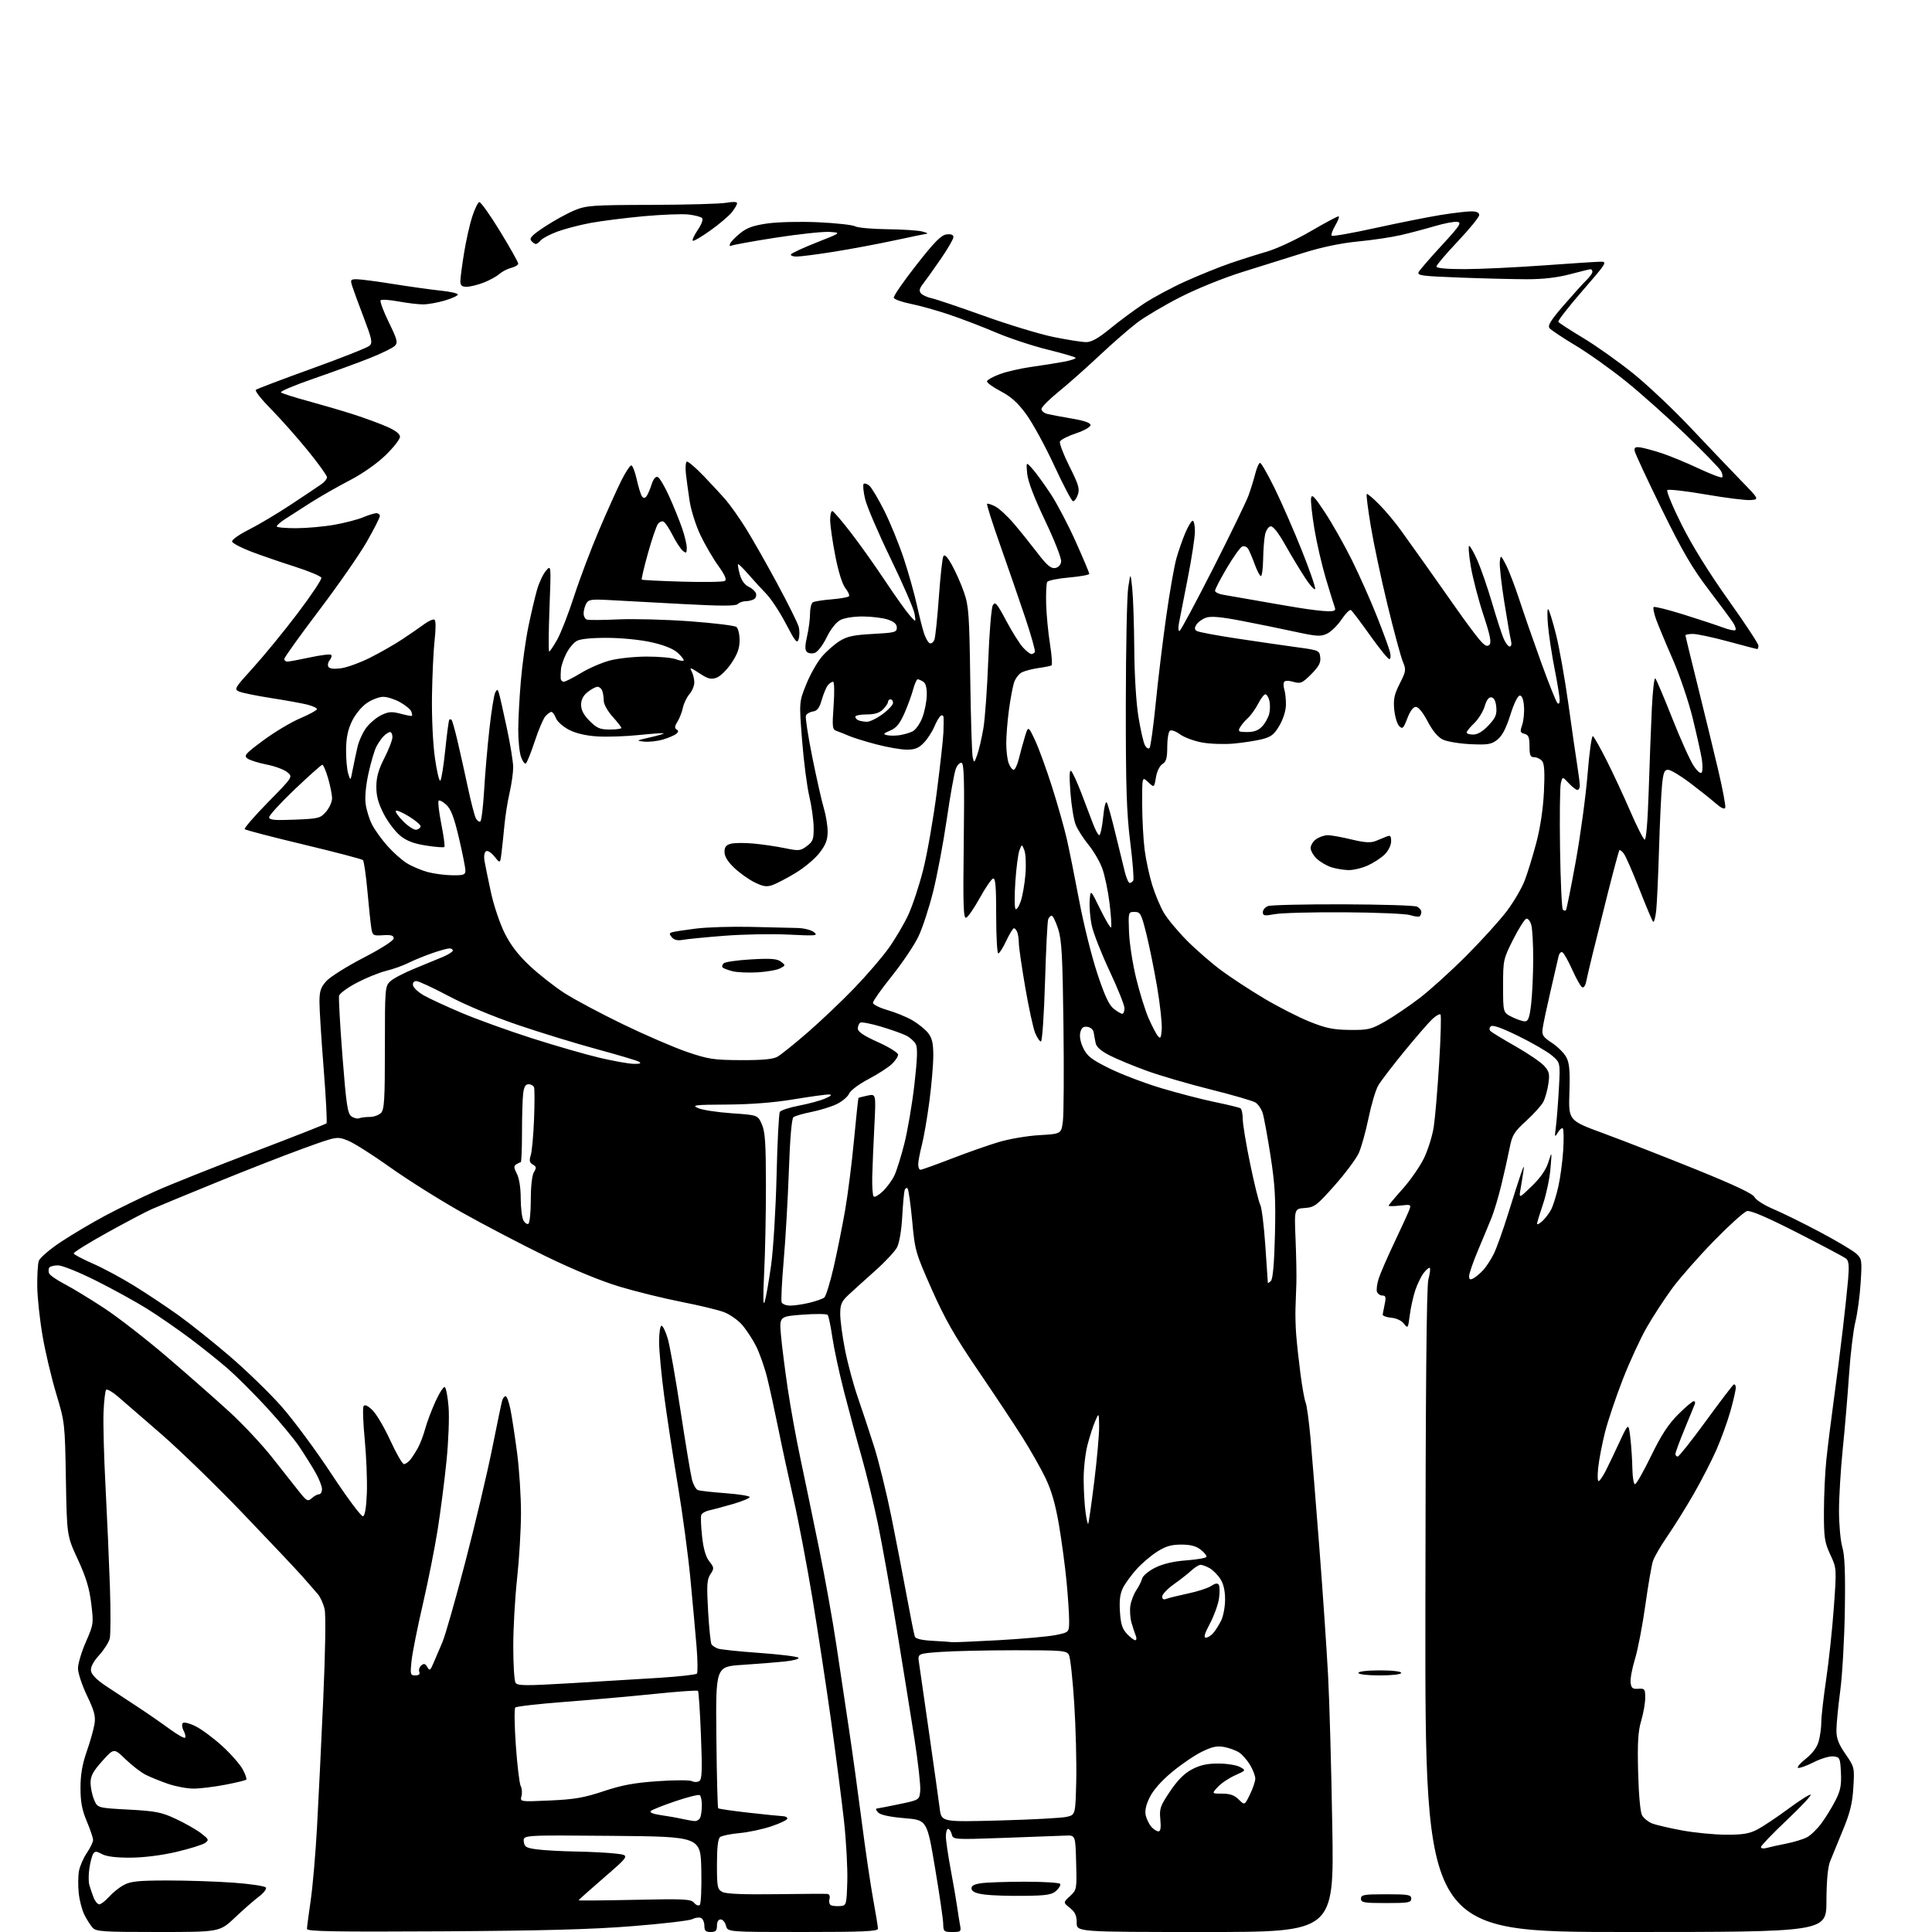 <?xml version="1.0" encoding="UTF-8" standalone="no"?>
<svg 
  version="1.1" 
  xmlns="http://www.w3.org/2000/svg" 
  xmlns:xlink="http://www.w3.org/1999/xlink" 
  xmlns:svg="http://www.w3.org/2000/svg"
  xmlns:rdf="http://www.w3.org/1999/02/22-rdf-syntax-ns#"
  xmlns:cc="http://creativecommons.org/ns#"
  xmlns:dc="http://purl.org/dc/elements/1.1/"
  viewBox="0 0 768 768"
  width="768"
  height="768"
>
<style>svg {background-color: white; }</style>"
<path stroke="none" fill="black" fill-rule="evenodd" d="M62.82,768.00C40.73,768.00 38.16,767.83 36.78,766.25C35.93,765.29 34.47,762.99 33.54,761.14C32.60,759.29 31.59,755.39 31.29,752.49C30.99,749.58 31.04,745.62 31.40,743.70C31.76,741.78 33.17,738.56 34.53,736.56C35.89,734.55 37.00,732.24 37.00,731.43C37.00,730.61 35.88,727.27 34.50,724.00C32.60,719.48 32.00,716.30 32.00,710.70C32.00,705.45 32.71,701.32 34.47,696.27C35.83,692.38 37.22,687.46 37.56,685.35C38.06,682.21 37.50,680.11 34.58,674.03C32.61,669.92 31.00,665.04 31.00,663.20C31.00,661.35 32.41,656.63 34.13,652.70C37.18,645.74 37.24,645.38 36.27,637.44C35.53,631.35 34.20,626.95 30.94,619.90C26.59,610.50 26.59,610.50 26.19,588.00C25.81,565.74 25.76,565.38 22.34,554.00C20.44,547.67 17.99,537.33 16.91,531.00C15.82,524.67 14.88,515.90 14.81,511.50C14.75,507.10 15.02,502.50 15.41,501.27C15.81,500.01 19.68,496.69 24.31,493.62C28.81,490.64 36.77,485.93 42.00,483.15C47.23,480.37 56.22,475.99 62.00,473.42C67.78,470.84 85.26,463.87 100.86,457.92C116.46,451.98 129.47,446.86 129.78,446.55C130.09,446.25 129.58,436.43 128.66,424.75C127.73,413.06 126.98,401.14 126.99,398.27C127.00,393.97 127.49,392.48 129.75,389.98C131.26,388.31 137.90,384.14 144.50,380.72C151.74,376.97 156.50,373.90 156.50,373.00C156.50,371.86 155.48,371.56 152.30,371.76C148.26,372.02 148.08,371.90 147.58,368.76C147.30,366.97 146.61,360.35 146.04,354.06C145.48,347.76 144.67,342.29 144.26,341.89C143.84,341.50 133.25,338.72 120.72,335.72C108.18,332.72 97.64,329.98 97.29,329.62C96.94,329.27 101.11,324.44 106.56,318.89C116.47,308.80 116.47,308.80 114.17,306.94C112.91,305.91 109.21,304.55 105.95,303.91C102.70,303.27 99.27,302.19 98.34,301.50C96.83,300.40 97.56,299.57 104.67,294.31C109.08,291.03 115.69,287.08 119.35,285.53C123.01,283.97 126.00,282.33 126.00,281.89C126.00,281.44 124.31,280.65 122.25,280.12C120.19,279.59 113.78,278.43 108.00,277.53C102.22,276.63 96.45,275.47 95.18,274.94C92.93,274.01 93.10,273.70 100.78,265.24C105.13,260.43 113.07,250.73 118.41,243.67C123.74,236.61 127.95,230.31 127.75,229.67C127.55,229.03 122.69,227.00 116.95,225.17C111.20,223.34 103.38,220.64 99.57,219.17C95.77,217.70 92.47,215.96 92.26,215.30C92.04,214.62 94.95,212.54 98.93,210.54C102.81,208.58 110.38,204.08 115.74,200.52C121.11,196.97 126.51,193.35 127.75,192.48C128.99,191.62 130.00,190.37 129.99,189.70C129.99,189.04 126.51,184.22 122.27,179.00C118.02,173.78 111.47,166.40 107.72,162.61C103.96,158.81 101.25,155.38 101.69,154.98C102.14,154.58 112.17,150.77 124.00,146.51C135.82,142.25 146.14,138.16 146.92,137.42C148.15,136.27 147.82,134.71 144.61,126.29C142.56,120.91 140.49,115.26 140.01,113.75C139.21,111.22 139.35,111.00 141.82,111.00C143.29,111.00 149.90,111.87 156.50,112.93C163.10,113.98 171.54,115.16 175.25,115.54C178.96,115.92 182.00,116.61 182.00,117.08C182.00,117.54 179.67,118.61 176.82,119.46C173.97,120.31 170.08,121.00 168.18,121.00C166.28,121.00 161.87,120.47 158.37,119.83C154.87,119.18 151.70,118.97 151.32,119.35C150.93,119.73 152.37,123.64 154.52,128.03C157.97,135.11 158.24,136.19 156.92,137.51C156.10,138.33 151.62,140.51 146.96,142.37C142.31,144.22 132.28,147.88 124.69,150.50C117.09,153.12 111.24,155.60 111.69,156.00C112.13,156.40 117.00,157.95 122.50,159.44C128.00,160.94 136.10,163.31 140.50,164.72C144.90,166.14 150.86,168.33 153.75,169.59C157.22,171.11 159.00,172.49 159.00,173.65C159.00,174.61 156.41,177.91 153.25,180.97C149.81,184.31 144.09,188.31 139.01,190.95C134.34,193.37 127.36,197.35 123.51,199.80C119.65,202.25 115.04,205.21 113.26,206.38C111.47,207.54 110.01,208.84 110.01,209.25C110.00,209.66 113.49,209.98 117.75,209.97C122.01,209.95 128.88,209.33 133.00,208.59C137.12,207.85 142.24,206.52 144.37,205.62C146.50,204.73 148.86,204.00 149.62,204.00C150.38,204.00 151.00,204.51 151.00,205.13C151.00,205.75 148.65,210.37 145.79,215.38C142.92,220.40 134.37,232.69 126.79,242.70C119.20,252.71 113.00,261.38 113.00,261.95C113.00,262.53 113.55,263.00 114.23,263.00C114.90,263.00 118.95,262.25 123.22,261.33C127.50,260.41 131.28,259.95 131.64,260.31C131.99,260.66 131.73,261.62 131.06,262.43C130.38,263.25 130.15,264.44 130.55,265.07C131.01,265.83 132.79,266.03 135.61,265.64C138.01,265.31 143.23,263.40 147.23,261.39C151.23,259.37 156.99,256.08 160.02,254.06C163.06,252.04 166.96,249.35 168.68,248.08C170.40,246.81 172.22,246.02 172.72,246.33C173.26,246.66 173.28,249.88 172.79,254.19C172.33,258.21 171.85,268.25 171.72,276.50C171.59,285.21 172.08,295.62 172.89,301.31C173.65,306.71 174.62,310.76 175.05,310.31C175.47,309.87 176.36,304.32 177.01,298.00C177.66,291.68 178.38,286.31 178.60,286.08C178.82,285.85 179.23,285.90 179.51,286.17C179.79,286.45 180.86,290.24 181.88,294.59C182.91,298.94 184.75,307.23 185.98,313.00C187.21,318.77 188.64,324.30 189.16,325.28C189.68,326.26 190.47,326.83 190.93,326.54C191.39,326.26 192.06,320.74 192.44,314.27C192.81,307.79 193.77,296.72 194.56,289.66C195.35,282.60 196.39,276.12 196.88,275.25C197.65,273.88 197.84,273.92 198.35,275.59C198.67,276.64 200.07,282.82 201.46,289.33C202.86,295.84 204.00,302.90 204.00,305.02C204.00,307.14 203.35,311.72 202.56,315.19C201.76,318.66 200.85,324.43 200.52,328.00C200.19,331.57 199.67,336.48 199.37,338.91C198.83,343.32 198.83,343.32 196.58,340.50C195.31,338.91 193.84,337.98 193.20,338.38C192.53,338.79 192.29,340.41 192.61,342.29C192.91,344.05 194.06,349.69 195.17,354.80C196.28,359.92 198.73,367.19 200.62,370.96C203.00,375.72 206.06,379.70 210.66,384.00C214.30,387.41 220.48,392.25 224.39,394.77C228.30,397.29 238.72,402.85 247.56,407.13C256.39,411.41 267.86,416.36 273.06,418.14C281.57,421.05 283.68,421.37 294.50,421.42C302.95,421.46 307.24,421.07 309.00,420.09C310.38,419.33 315.77,415.00 321.00,410.46C326.23,405.93 334.57,398.01 339.53,392.86C344.50,387.71 350.68,380.53 353.27,376.89C355.86,373.26 359.34,367.35 361.02,363.76C362.70,360.17 365.39,352.05 366.99,345.71C368.59,339.37 371.02,325.48 372.39,314.84C373.76,304.20 374.95,293.48 375.03,291.00C375.12,288.52 375.14,285.91 375.09,285.19C375.04,284.47 374.54,284.16 373.98,284.51C373.43,284.85 372.28,286.79 371.43,288.82C370.59,290.84 368.71,293.74 367.26,295.25C365.22,297.38 363.70,298.00 360.50,298.00C358.23,298.00 352.80,297.07 348.44,295.92C344.07,294.78 339.15,293.26 337.50,292.53C335.85,291.81 333.65,290.93 332.60,290.58C330.86,290.00 330.76,289.21 331.37,280.48C331.76,275.05 331.66,271.00 331.14,271.00C330.65,271.00 329.73,271.63 329.09,272.39C328.46,273.16 327.37,275.74 326.68,278.14C325.73,281.44 324.87,282.58 323.15,282.83C321.90,283.01 320.65,283.76 320.36,284.50C320.08,285.23 321.24,292.74 322.94,301.17C324.64,309.60 326.70,318.71 327.52,321.41C328.33,324.11 329.00,328.24 329.00,330.58C329.00,333.86 328.25,335.82 325.75,339.06C323.96,341.37 319.67,344.97 316.20,347.05C312.74,349.13 308.62,351.29 307.04,351.84C304.75,352.63 303.33,352.42 299.95,350.74C297.62,349.59 293.98,347.00 291.86,344.98C289.28,342.53 288.00,340.43 288.00,338.67C288.00,336.67 288.62,335.88 290.61,335.38C292.04,335.02 296.09,335.00 299.62,335.33C303.14,335.66 308.72,336.48 312.01,337.16C317.56,338.31 318.19,338.25 320.74,336.33C323.17,334.51 323.49,333.63 323.44,328.88C323.40,325.92 322.62,320.35 321.70,316.50C320.79,312.65 319.50,302.65 318.84,294.29C317.65,279.07 317.65,279.07 320.49,272.03C322.05,268.15 324.84,263.22 326.68,261.06C328.53,258.91 331.71,256.10 333.77,254.82C336.76,252.96 339.38,252.40 347.00,252.00C355.67,251.54 356.50,251.32 356.50,249.50C356.50,248.11 355.44,247.14 353.00,246.31C351.07,245.65 346.67,245.09 343.20,245.06C339.54,245.02 335.72,245.61 334.09,246.45C332.37,247.35 330.24,250.03 328.59,253.40C327.06,256.54 325.02,259.17 323.85,259.55C322.72,259.91 321.31,259.71 320.72,259.12C319.95,258.35 319.98,256.59 320.82,252.95C321.47,250.14 322.00,246.11 322.00,243.98C322.00,241.86 322.50,239.81 323.10,239.44C323.71,239.06 327.10,238.52 330.63,238.24C334.16,237.95 337.26,237.39 337.51,236.98C337.77,236.57 337.09,235.11 336.00,233.73C334.81,232.22 333.23,227.11 332.02,220.86C330.91,215.16 330.00,208.78 330.00,206.67C330.00,204.56 330.41,202.98 330.92,203.17C331.43,203.35 334.64,207.10 338.05,211.50C341.47,215.90 347.56,224.45 351.58,230.50C355.61,236.55 360.08,242.85 361.52,244.50C364.14,247.50 364.14,247.50 363.56,244.00C363.25,242.07 358.95,232.18 354.02,222.00C349.09,211.82 344.51,201.14 343.86,198.25C343.20,195.37 342.95,192.72 343.31,192.36C343.66,192.01 344.68,192.32 345.56,193.05C346.45,193.79 349.12,198.27 351.50,203.00C353.88,207.74 357.38,216.32 359.28,222.06C361.17,227.80 363.51,236.10 364.47,240.50C365.43,244.90 366.73,250.04 367.37,251.92C368.00,253.80 369.02,255.51 369.64,255.71C370.25,255.92 371.06,255.28 371.44,254.29C371.82,253.31 372.61,245.75 373.20,237.50C373.79,229.25 374.59,221.89 374.99,221.14C375.48,220.20 376.55,221.28 378.42,224.64C379.92,227.31 382.08,232.20 383.22,235.50C385.08,240.89 385.33,244.38 385.69,270.00C385.91,285.68 386.35,299.62 386.66,301.00C387.21,303.41 387.28,303.37 388.49,299.96C389.18,298.02 390.27,293.29 390.92,289.46C391.56,285.63 392.43,273.50 392.85,262.50C393.26,251.50 394.08,241.65 394.66,240.62C395.59,238.99 396.28,239.79 400.01,246.80C402.37,251.23 405.38,256.01 406.69,257.42C408.01,258.84 409.49,260.00 409.98,260.00C410.48,260.00 411.10,259.64 411.37,259.21C411.64,258.77 409.91,252.59 407.52,245.46C405.13,238.33 400.65,225.35 397.56,216.61C394.47,207.87 392.14,200.53 392.38,200.29C392.62,200.05 394.09,200.52 395.66,201.33C397.22,202.15 400.54,205.22 403.04,208.16C405.54,211.10 409.75,216.34 412.40,219.81C416.04,224.59 417.72,226.04 419.35,225.81C420.70,225.61 421.62,224.66 421.82,223.25C422.00,221.98 419.20,214.84 415.44,206.95C411.06,197.76 408.59,191.29 408.31,188.21C407.88,183.50 407.88,183.50 410.52,186.50C411.98,188.15 415.23,192.65 417.76,196.50C420.28,200.35 424.74,208.87 427.67,215.43C430.60,221.98 433.00,227.69 433.00,228.11C433.00,228.52 429.39,229.18 424.98,229.56C420.57,229.95 416.66,230.74 416.29,231.33C415.93,231.92 415.74,235.88 415.86,240.14C415.99,244.39 416.67,251.52 417.38,255.98C418.09,260.44 418.36,264.27 417.99,264.51C417.62,264.74 415.33,265.20 412.90,265.54C410.48,265.88 407.50,266.64 406.28,267.23C405.05,267.82 403.61,269.70 403.07,271.40C402.54,273.11 401.62,278.02 401.05,282.32C400.47,286.62 400.00,292.56 400.00,295.51C400.00,298.46 400.44,302.02 400.98,303.43C401.51,304.85 402.39,306.00 402.94,306.00C403.48,306.00 404.39,304.09 404.97,301.75C405.54,299.41 406.62,295.48 407.37,293.00C408.73,288.50 408.73,288.50 411.43,294.22C412.91,297.37 415.95,305.70 418.18,312.72C420.42,319.75 423.06,329.10 424.07,333.50C425.07,337.90 427.28,348.93 428.99,358.00C430.69,367.07 433.90,380.01 436.12,386.74C439.08,395.72 440.84,399.52 442.71,400.99C444.12,402.10 445.66,403.00 446.13,403.00C446.61,403.00 447.00,402.01 447.00,400.79C447.00,399.58 444.34,392.94 441.10,386.04C437.85,379.14 434.66,371.02 434.01,368.00C433.36,364.98 432.98,360.48 433.16,358.00C433.50,353.50 433.50,353.50 437.32,361.34C439.43,365.65 441.38,368.95 441.66,368.67C441.94,368.39 441.67,364.05 441.06,359.02C440.44,353.99 439.11,347.68 438.09,345.00C437.08,342.32 434.62,338.16 432.64,335.74C430.66,333.32 428.41,329.81 427.63,327.92C426.85,326.04 425.90,320.23 425.51,315.00C425.02,308.51 425.12,305.82 425.82,306.50C426.39,307.05 428.16,310.88 429.75,315.00C431.35,319.12 433.45,324.64 434.41,327.25C435.38,329.86 436.53,332.00 436.98,332.00C437.43,332.00 438.12,328.78 438.52,324.84C438.95,320.53 439.55,318.24 440.01,319.09C440.44,319.86 441.98,325.45 443.44,331.50C444.89,337.55 446.57,344.41 447.17,346.75C447.77,349.09 448.62,351.00 449.07,351.00C449.52,351.00 450.15,350.56 450.48,350.03C450.81,349.50 450.27,342.63 449.29,334.78C447.83,323.11 447.51,313.09 447.53,280.00C447.55,257.73 447.98,236.80 448.49,233.50C449.41,227.50 449.41,227.50 450.09,234.00C450.46,237.57 450.82,248.38 450.89,258.00C450.96,268.26 451.64,279.37 452.53,284.86C453.36,290.00 454.52,295.11 455.11,296.21C455.70,297.31 456.53,297.83 456.96,297.36C457.38,296.89 458.49,288.85 459.42,279.50C460.35,270.15 462.23,254.62 463.60,245.00C464.96,235.38 466.78,225.03 467.63,222.00C468.48,218.97 470.10,214.36 471.21,211.75C472.33,209.14 473.64,207.00 474.12,207.00C474.61,207.00 475.00,208.91 475.00,211.25C474.99,213.59 473.70,222.03 472.12,230.00C470.54,237.97 468.97,246.00 468.63,247.83C468.30,249.66 468.41,251.01 468.89,250.83C469.37,250.65 475.36,239.47 482.21,226.00C489.05,212.53 495.39,199.47 496.29,197.00C497.19,194.53 498.41,190.59 499.00,188.25C499.59,185.91 500.45,184.00 500.91,184.00C501.36,184.00 503.99,188.61 506.76,194.25C509.52,199.89 514.34,210.92 517.47,218.76C520.60,226.60 523.00,233.51 522.79,234.12C522.59,234.72 520.84,232.81 518.90,229.86C516.96,226.91 513.39,221.00 510.97,216.72C508.09,211.63 506.04,209.04 505.04,209.23C504.20,209.39 503.23,210.87 502.88,212.51C502.52,214.16 502.18,218.54 502.12,222.25C502.05,225.96 501.66,229.00 501.23,229.00C500.81,229.00 499.69,226.86 498.74,224.25C497.80,221.64 496.61,218.87 496.11,218.10C495.61,217.34 494.58,216.95 493.81,217.24C493.04,217.54 490.30,221.37 487.71,225.75C485.12,230.14 483.00,234.22 483.00,234.82C483.00,235.42 484.46,236.15 486.25,236.43C488.04,236.72 493.55,237.68 498.50,238.56C503.45,239.45 511.32,240.80 516.00,241.57C520.67,242.34 526.01,242.97 527.86,242.98C530.65,243.00 531.10,242.70 530.54,241.25C530.17,240.29 528.59,235.19 527.03,229.93C525.46,224.66 523.43,215.84 522.50,210.31C521.58,204.79 520.98,199.27 521.16,198.04C521.44,196.24 522.50,197.32 526.72,203.75C529.60,208.11 534.39,216.59 537.37,222.59C540.35,228.59 544.84,238.68 547.34,245.00C549.85,251.32 552.19,257.74 552.56,259.25C552.93,260.79 552.80,262.00 552.26,262.00C551.74,262.00 548.29,257.73 544.59,252.52C540.89,247.30 537.48,242.80 537.01,242.51C536.54,242.21 534.86,243.89 533.29,246.24C531.72,248.58 529.13,251.12 527.54,251.89C525.00,253.11 523.46,253.01 514.58,251.08C509.03,249.87 499.45,247.92 493.28,246.74C485.19,245.19 481.31,244.86 479.38,245.55C477.91,246.07 476.21,247.30 475.60,248.28C474.78,249.61 474.81,250.25 475.74,250.83C476.42,251.26 483.62,252.61 491.74,253.83C499.86,255.06 510.55,256.61 515.50,257.28C524.27,258.47 524.51,258.57 524.82,261.30C525.07,263.45 524.24,264.99 521.22,268.02C517.65,271.58 517.00,271.86 514.16,271.05C512.25,270.50 510.80,270.51 510.45,271.08C510.13,271.60 510.18,272.98 510.55,274.16C510.93,275.34 511.21,278.06 511.18,280.21C511.15,282.50 510.08,285.90 508.59,288.43C506.51,291.99 505.29,292.94 501.67,293.85C499.25,294.46 494.17,295.24 490.38,295.59C486.60,295.93 480.92,295.73 477.76,295.14C474.60,294.55 470.70,293.10 469.10,291.92C467.50,290.73 465.70,290.07 465.10,290.44C464.49,290.81 464.00,293.68 464.00,296.82C464.00,301.34 463.61,302.76 462.10,303.71C460.99,304.40 459.90,306.62 459.50,309.03C458.80,313.16 458.80,313.16 456.40,310.90C454.00,308.65 454.00,308.65 454.03,319.58C454.05,325.58 454.49,333.79 455.01,337.82C455.53,341.85 456.89,348.13 458.02,351.80C459.15,355.46 461.23,360.43 462.65,362.85C464.07,365.27 468.21,370.25 471.86,373.92C475.51,377.59 481.65,382.92 485.50,385.77C489.34,388.61 496.99,393.63 502.50,396.90C508.00,400.18 516.10,404.31 520.50,406.09C527.06,408.74 529.94,409.33 536.50,409.41C543.84,409.49 545.00,409.22 550.50,406.10C553.80,404.23 559.94,400.08 564.15,396.88C568.36,393.68 576.80,386.04 582.91,379.91C589.02,373.78 596.27,365.78 599.01,362.13C601.76,358.48 604.95,353.02 606.10,350.00C607.26,346.98 609.33,340.23 610.71,335.00C612.29,329.02 613.41,321.52 613.74,314.76C614.11,306.97 613.91,303.60 613.01,302.51C612.32,301.68 610.91,301.00 609.88,301.00C608.33,301.00 608.00,300.24 608.00,296.62C608.00,293.09 607.61,292.13 606.02,291.71C604.28,291.26 604.17,290.82 605.08,288.20C605.65,286.55 605.98,283.24 605.81,280.85C605.61,278.02 605.03,276.50 604.15,276.50C603.35,276.50 601.82,279.61 600.38,284.20C598.68,289.58 597.13,292.54 595.22,294.04C592.84,295.91 591.49,296.14 584.50,295.82C580.10,295.61 575.15,294.78 573.50,293.97C571.56,293.02 569.44,290.46 567.50,286.75C565.68,283.26 563.85,281.00 562.83,281.00C561.77,281.00 560.53,282.66 559.43,285.56C557.89,289.58 557.51,289.94 556.20,288.63C555.39,287.82 554.50,284.87 554.23,282.09C553.84,277.97 554.24,276.05 556.42,271.75C558.93,266.78 559.01,266.26 557.64,262.98C556.84,261.07 554.13,251.04 551.61,240.69C549.09,230.35 546.09,216.25 544.94,209.35C543.79,202.46 543.05,196.62 543.29,196.38C543.54,196.13 545.78,198.01 548.28,200.54C550.78,203.07 554.65,207.70 556.88,210.82C559.11,213.95 563.51,220.10 566.65,224.50C569.78,228.90 575.18,236.55 578.64,241.50C582.10,246.45 586.26,252.07 587.88,254.00C590.14,256.68 591.12,257.23 592.03,256.34C592.95,255.44 592.41,252.71 589.65,244.34C587.68,238.38 585.45,229.79 584.68,225.25C583.92,220.71 583.62,217.00 584.01,217.00C584.40,217.00 585.87,219.59 587.28,222.75C588.68,225.91 591.29,233.45 593.07,239.50C594.85,245.55 596.92,251.96 597.67,253.75C598.42,255.54 599.52,257.00 600.12,257.00C600.77,257.00 600.98,256.05 600.64,254.68C600.32,253.41 599.11,246.44 597.96,239.21C596.81,231.97 596.01,224.80 596.20,223.27C596.53,220.52 596.55,220.53 598.63,224.50C599.78,226.70 602.20,233.00 604.00,238.50C605.80,244.00 609.71,255.25 612.70,263.50C615.69,271.75 618.56,278.93 619.07,279.45C619.65,280.04 620.00,279.60 620.00,278.27C620.00,277.10 619.10,271.58 618.00,266.00C616.90,260.42 615.71,252.63 615.36,248.68C615.01,244.73 615.05,241.80 615.45,242.17C615.85,242.54 617.24,247.04 618.53,252.17C619.83,257.30 622.06,269.82 623.48,280.00C624.89,290.18 626.49,301.24 627.03,304.58C627.56,307.93 628.00,311.41 628.00,312.33C628.00,313.25 627.57,314.00 627.04,314.00C626.51,314.00 624.97,312.80 623.60,311.33C621.12,308.65 621.12,308.65 620.46,311.32C620.09,312.78 619.95,324.52 620.14,337.41C620.34,350.29 620.84,361.17 621.25,361.58C621.66,362.00 622.21,362.12 622.47,361.86C622.73,361.60 624.49,352.86 626.38,342.44C628.27,332.02 630.38,316.43 631.08,307.79C631.77,299.16 632.72,292.33 633.20,292.62C633.67,292.91 636.14,297.28 638.68,302.33C641.23,307.37 645.44,316.43 648.05,322.46C650.66,328.50 653.23,333.58 653.77,333.76C654.38,333.96 654.99,326.53 655.39,314.29C655.74,303.41 656.29,288.72 656.63,281.67C656.96,274.61 657.59,269.21 658.02,269.67C658.45,270.12 661.49,277.31 664.79,285.64C668.08,293.96 671.90,302.43 673.28,304.46C674.81,306.72 676.06,307.72 676.48,307.04C676.85,306.43 676.86,304.03 676.49,301.71C676.12,299.40 674.49,292.11 672.88,285.51C671.27,278.92 667.69,268.35 664.91,262.01C662.14,255.68 659.18,248.56 658.32,246.20C657.47,243.83 657.03,241.63 657.35,241.32C657.67,241.00 663.00,242.33 669.21,244.27C675.42,246.21 682.47,248.54 684.88,249.44C687.29,250.34 689.52,250.81 689.85,250.48C690.18,250.15 689.78,248.85 688.97,247.59C688.16,246.32 683.77,240.38 679.21,234.39C672.63,225.75 668.76,219.11 660.50,202.26C654.78,190.58 649.96,180.23 649.80,179.26C649.57,177.90 650.07,177.58 652.00,177.84C653.38,178.03 657.20,179.06 660.50,180.14C663.80,181.22 670.44,183.96 675.25,186.22C680.06,188.48 684.26,190.07 684.58,189.75C684.90,189.43 684.70,188.30 684.13,187.24C683.56,186.17 677.24,179.67 670.09,172.78C662.94,165.89 652.24,156.34 646.30,151.56C640.36,146.77 631.36,140.37 626.29,137.33C621.22,134.29 616.58,131.20 615.98,130.47C615.12,129.44 616.40,127.37 621.63,121.32C625.35,117.02 629.43,112.51 630.70,111.30C631.96,110.09 633.00,108.62 633.00,108.05C633.00,107.47 632.66,107.01 632.25,107.02C631.84,107.04 628.16,107.94 624.07,109.02C619.12,110.34 613.43,111.00 607.07,111.00C601.81,111.00 589.76,110.70 580.30,110.34C564.97,109.76 563.19,109.52 563.97,108.09C564.45,107.22 568.58,102.45 573.15,97.50C580.33,89.71 581.15,88.46 579.29,88.19C578.10,88.02 574.06,88.79 570.31,89.90C566.57,91.01 560.50,92.62 556.83,93.46C553.17,94.31 545.52,95.45 539.83,95.99C533.24,96.62 525.52,98.22 518.50,100.41C512.45,102.30 501.43,105.76 494.00,108.08C486.28,110.50 475.61,114.82 469.08,118.17C462.80,121.38 455.15,125.91 452.08,128.23C449.01,130.54 442.23,136.46 437.00,141.37C431.77,146.29 424.46,152.77 420.75,155.77C417.04,158.77 414.00,161.84 414.00,162.59C414.00,163.35 415.05,164.23 416.34,164.55C417.63,164.87 422.02,165.70 426.09,166.39C431.03,167.22 433.50,168.08 433.50,168.98C433.50,169.74 430.94,171.19 427.68,172.27C424.47,173.34 421.63,174.81 421.35,175.54C421.07,176.27 422.77,180.71 425.12,185.40C428.78,192.68 429.27,194.34 428.43,196.71C427.89,198.25 427.01,199.37 426.48,199.22C425.94,199.06 422.57,192.63 419.00,184.92C415.43,177.20 410.44,168.09 407.93,164.67C404.56,160.06 401.88,157.66 397.69,155.47C394.56,153.84 392.15,152.05 392.34,151.50C392.52,150.95 394.83,149.70 397.48,148.71C400.12,147.73 405.71,146.45 409.89,145.86C414.08,145.28 419.90,144.35 422.83,143.81C425.76,143.27 427.87,142.54 427.52,142.19C427.17,141.83 422.07,140.36 416.19,138.91C410.31,137.46 401.13,134.41 395.78,132.13C390.43,129.85 382.06,126.64 377.18,125.01C372.30,123.37 365.46,121.46 361.98,120.77C358.50,120.07 355.49,119.00 355.29,118.38C355.08,117.76 359.11,111.91 364.23,105.38C371.54,96.06 374.14,93.43 376.28,93.18C378.09,92.97 379.00,93.33 379.00,94.26C379.00,95.02 376.72,98.95 373.93,103.00C371.14,107.05 367.99,111.47 366.93,112.82C365.50,114.63 365.27,115.62 366.06,116.58C366.65,117.29 368.57,118.18 370.32,118.55C372.07,118.93 381.45,122.09 391.17,125.58C400.89,129.07 413.34,132.85 418.83,133.97C424.32,135.08 430.15,136.00 431.78,136.00C433.89,136.00 436.65,134.44 441.31,130.62C444.93,127.65 450.95,123.20 454.69,120.72C458.44,118.23 466.00,114.18 471.50,111.72C477.00,109.25 484.88,106.08 489.00,104.66C493.12,103.24 499.65,101.17 503.50,100.06C507.35,98.95 515.15,95.33 520.83,92.02C526.51,88.71 531.56,86.00 532.05,86.00C532.53,86.00 531.99,87.59 530.84,89.54C529.69,91.49 529.03,93.36 529.37,93.70C529.71,94.04 537.53,92.66 546.74,90.63C555.96,88.61 567.55,86.29 572.50,85.49C577.45,84.69 582.96,84.03 584.75,84.02C586.97,84.01 588.00,84.47 588.00,85.49C588.00,86.30 584.17,91.01 579.50,95.94C574.83,100.88 571.00,105.38 571.00,105.96C571.00,106.62 575.09,106.99 582.25,106.98C588.44,106.97 602.50,106.30 613.50,105.51C624.50,104.71 634.77,104.04 636.32,104.03C638.99,104.00 638.59,104.63 629.06,115.58C623.52,121.95 619.20,127.51 619.46,127.94C619.73,128.37 624.12,131.22 629.22,134.28C634.33,137.34 643.25,143.66 649.05,148.32C654.85,152.98 665.20,162.75 672.05,170.02C678.90,177.28 687.84,186.67 691.92,190.87C699.35,198.50 699.35,198.50 695.92,198.78C694.04,198.94 685.99,197.93 678.03,196.55C670.07,195.17 663.20,194.40 662.78,194.82C662.35,195.25 664.91,201.43 668.47,208.55C672.61,216.82 679.29,227.60 686.97,238.39C693.59,247.68 699.00,255.89 699.00,256.64C699.00,257.39 698.78,258.00 698.52,258.00C698.25,258.00 693.07,256.65 687.00,255.00C680.93,253.35 674.62,252.00 672.98,252.00C671.34,252.00 670.00,252.25 670.00,252.55C670.00,252.86 672.21,261.97 674.91,272.80C677.60,283.64 681.26,298.64 683.02,306.15C684.79,313.66 686.04,320.37 685.82,321.05C685.55,321.86 684.21,321.25 681.95,319.28C680.05,317.62 675.44,313.96 671.70,311.13C667.96,308.31 664.08,306.00 663.09,306.00C661.60,306.00 661.17,307.11 660.67,312.25C660.34,315.69 659.81,327.05 659.49,337.50C659.18,347.95 658.68,358.91 658.38,361.86C658.07,364.81 657.50,366.84 657.11,366.36C656.71,365.89 654.26,360.05 651.65,353.39C649.05,346.73 646.30,340.43 645.54,339.39C644.78,338.35 643.97,337.73 643.73,338.00C643.50,338.28 641.43,345.93 639.14,355.00C636.85,364.07 634.10,375.10 633.03,379.50C631.95,383.90 630.82,388.76 630.51,390.29C630.18,391.92 629.50,392.81 628.88,392.42C628.29,392.06 626.55,388.95 625.00,385.50C623.45,382.05 621.71,378.94 621.12,378.58C620.52,378.21 619.83,378.92 619.54,380.21C619.26,381.47 617.83,387.68 616.36,394.00C614.89,400.32 613.49,406.93 613.25,408.67C612.85,411.48 613.27,412.15 616.97,414.60C619.26,416.11 621.83,418.70 622.68,420.35C623.88,422.67 624.14,425.82 623.86,434.38C623.50,445.42 623.50,445.42 637.50,450.56C645.20,453.39 661.62,459.80 674.00,464.80C689.59,471.11 696.80,474.52 697.46,475.89C697.99,476.99 701.36,479.12 704.96,480.64C708.56,482.16 716.90,486.27 723.50,489.78C730.10,493.28 736.57,497.13 737.87,498.32C740.13,500.41 740.21,500.91 739.63,510.00C739.30,515.23 738.35,522.20 737.53,525.50C736.71,528.80 735.57,538.25 735.02,546.50C734.46,554.75 733.34,568.02 732.52,576.00C731.71,583.98 731.04,595.00 731.03,600.50C731.03,606.00 731.62,612.52 732.35,615.00C733.31,618.27 733.59,625.10 733.35,640.07C733.18,651.38 732.36,665.78 731.53,672.07C730.70,678.36 730.01,685.42 730.01,687.77C730.00,691.06 730.83,693.25 733.61,697.27C737.18,702.44 737.22,702.59 736.73,710.58C736.35,716.90 735.43,720.63 732.54,727.58C730.50,732.49 728.22,738.08 727.46,740.00C726.57,742.26 726.07,747.83 726.04,755.75C726.00,768.00 726.00,768.00 646.25,768.00C566.50,768.00 566.50,768.00 566.61,640.25C566.69,552.16 567.06,511.27 567.81,508.53C568.40,506.34 568.66,504.33 568.38,504.04C568.09,503.76 567.00,504.65 565.95,506.01C564.90,507.38 563.38,510.52 562.56,513.00C561.74,515.48 560.77,519.92 560.39,522.88C559.73,528.06 559.65,528.18 558.10,526.19C557.15,524.96 555.08,524.00 553.00,523.81C551.08,523.64 549.56,523.05 549.64,522.50C549.72,521.95 550.09,520.04 550.47,518.25C551.02,515.64 550.84,515.00 549.55,515.00C548.66,515.00 547.69,514.34 547.38,513.54C547.07,512.74 547.37,510.38 548.04,508.29C548.70,506.21 551.50,499.77 554.24,494.00C556.98,488.23 559.64,482.43 560.14,481.12C561.03,478.78 560.96,478.74 556.53,479.24C554.04,479.52 552.00,479.54 552.00,479.29C552.00,479.03 554.49,476.05 557.53,472.66C560.57,469.27 564.38,463.80 566.00,460.50C567.61,457.20 569.38,451.57 569.93,448.00C570.48,444.43 571.44,433.04 572.08,422.70C572.72,412.37 572.96,403.63 572.62,403.28C572.27,402.94 570.82,403.75 569.39,405.08C567.95,406.41 562.95,412.18 558.27,417.89C553.59,423.61 548.92,429.71 547.90,431.45C546.87,433.18 545.13,439.01 544.02,444.40C542.91,449.79 541.16,456.07 540.14,458.35C539.11,460.63 534.80,466.41 530.56,471.20C523.44,479.22 522.53,479.92 518.67,480.20C514.50,480.50 514.50,480.50 515.00,492.50C515.27,499.10 515.43,506.98 515.33,510.00C515.24,513.02 515.08,517.52 514.98,520.00C514.88,522.48 515.00,527.20 515.25,530.50C515.50,533.80 516.26,540.77 516.94,546.00C517.61,551.23 518.54,556.40 519.00,557.50C519.47,558.60 520.33,564.90 520.93,571.50C521.52,578.10 523.12,597.90 524.48,615.50C525.84,633.10 527.39,655.83 527.93,666.00C528.48,676.17 529.23,703.29 529.61,726.25C530.30,768.00 530.30,768.00 479.15,768.00C428.00,768.00 428.00,768.00 428.00,764.29C428.00,761.45 427.36,760.07 425.30,758.42C422.60,756.27 422.60,756.27 425.34,753.74C428.03,751.24 428.07,751.05 427.78,740.35C427.50,729.50 427.50,729.50 423.50,729.68C421.30,729.78 410.36,730.18 399.20,730.58C378.97,731.30 378.89,731.29 378.33,729.15C378.02,727.97 377.37,727.00 376.88,727.00C376.40,727.00 376.00,728.33 376.00,729.95C376.00,731.57 376.87,737.53 377.93,743.20C378.99,748.86 380.14,755.52 380.48,758.00C380.83,760.48 381.34,763.74 381.63,765.25C382.13,767.84 381.95,768.00 378.58,768.00C375.22,768.00 375.00,767.80 374.94,764.75C374.91,762.96 373.45,752.95 371.69,742.50C368.50,723.50 368.50,723.50 359.54,722.75C353.74,722.27 350.05,721.48 349.08,720.50C348.25,719.68 348.01,718.96 348.54,718.92C349.07,718.87 353.10,718.08 357.50,717.17C365.50,715.50 365.50,715.50 365.81,711.74C365.98,709.67 364.95,700.45 363.51,691.24C362.07,682.03 358.86,662.12 356.38,647.00C353.89,631.88 350.54,613.20 348.94,605.50C347.34,597.80 344.43,585.88 342.48,579.00C340.52,572.12 337.38,560.45 335.48,553.05C333.59,545.65 331.51,535.98 330.86,531.55C330.22,527.12 329.38,523.14 329.00,522.70C328.62,522.26 324.14,522.22 319.05,522.60C309.79,523.30 309.79,523.30 310.46,530.90C310.83,535.08 312.04,544.58 313.14,552.00C314.24,559.42 316.48,571.80 318.12,579.50C319.75,587.20 323.07,603.17 325.48,615.00C327.90,626.83 331.05,644.38 332.48,654.00C333.91,663.62 336.17,678.70 337.50,687.50C338.82,696.30 341.09,712.73 342.54,724.00C343.99,735.27 346.04,749.20 347.09,754.94C348.14,760.69 349.00,765.97 349.00,766.69C349.00,767.74 343.05,768.00 319.11,768.00C289.22,768.00 289.22,768.00 288.59,765.50C288.24,764.12 287.30,763.00 286.48,763.00C285.57,763.00 285.00,763.96 285.00,765.50C285.00,767.50 284.50,768.00 282.50,768.00C280.49,768.00 280.00,767.50 280.00,765.47C280.00,764.08 279.36,762.69 278.58,762.39C277.80,762.09 276.27,762.32 275.20,762.90C274.12,763.47 263.40,764.73 251.37,765.68C235.25,766.97 215.38,767.50 175.75,767.73C132.86,767.97 122.00,767.78 122.02,766.77C122.03,766.07 122.69,761.00 123.50,755.50C124.30,750.00 125.43,736.95 126.01,726.50C126.59,716.05 127.70,693.10 128.49,675.50C129.34,656.26 129.56,641.98 129.04,639.68C128.57,637.57 127.35,634.87 126.35,633.68C125.34,632.48 122.51,629.25 120.07,626.50C117.62,623.75 107.06,612.57 96.61,601.66C86.16,590.74 71.57,576.57 64.20,570.16C56.82,563.75 49.01,556.98 46.85,555.13C44.68,553.28 42.59,552.07 42.20,552.46C41.82,552.85 41.35,556.84 41.16,561.33C40.97,565.82 41.32,579.17 41.95,591.00C42.57,602.83 43.35,620.64 43.69,630.59C44.02,640.54 43.99,649.89 43.62,651.36C43.25,652.84 41.35,655.82 39.40,657.98C37.05,660.59 35.96,662.68 36.17,664.19C36.38,665.66 38.46,667.78 42.00,670.14C45.02,672.15 50.65,675.86 54.50,678.37C58.35,680.89 64.08,684.84 67.23,687.16C70.38,689.48 73.23,691.10 73.56,690.77C73.89,690.44 73.63,689.18 72.99,687.98C72.34,686.76 72.20,685.40 72.67,684.93C73.14,684.46 75.47,685.06 77.89,686.29C80.29,687.50 85.02,691.04 88.41,694.14C91.80,697.24 95.43,701.39 96.49,703.35C97.55,705.31 98.18,707.16 97.89,707.44C97.60,707.73 93.80,708.65 89.44,709.48C85.07,710.32 79.43,711.00 76.91,711.00C74.38,711.00 69.84,710.15 66.82,709.11C63.80,708.07 59.79,706.45 57.91,705.50C56.04,704.56 52.43,701.78 49.90,699.33C45.30,694.87 45.30,694.87 40.65,700.04C37.03,704.07 36.00,705.97 36.00,708.64C36.00,710.52 36.62,713.55 37.38,715.37C38.76,718.68 38.76,718.68 51.09,719.34C61.95,719.93 64.19,720.37 69.93,723.06C73.52,724.73 77.99,727.28 79.87,728.71C83.01,731.11 83.15,731.42 81.53,732.60C80.56,733.31 75.43,734.90 70.14,736.15C64.25,737.53 57.15,738.42 51.90,738.45C46.21,738.48 42.38,738.01 40.59,737.05C38.30,735.82 37.74,735.81 37.02,736.96C36.56,737.71 35.88,740.29 35.53,742.68C35.17,745.07 35.16,748.03 35.50,749.26C35.85,750.49 36.61,752.74 37.19,754.25C37.77,755.76 38.79,757.00 39.46,757.00C40.12,757.00 41.86,755.67 43.31,754.04C44.76,752.41 47.42,750.28 49.22,749.31C51.91,747.86 55.02,747.53 66.50,747.52C74.20,747.51 86.03,747.90 92.78,748.39C99.53,748.88 105.35,749.75 105.70,750.33C106.05,750.90 104.80,752.52 102.92,753.93C101.04,755.34 96.76,759.08 93.42,762.25C87.33,768.00 87.33,768.00 62.82,768.00zM278.19,757.21C278.67,756.73 278.93,750.43 278.78,743.21C278.50,730.09 278.50,730.09 243.21,729.78C207.91,729.47 207.91,729.47 208.21,731.99C208.46,734.19 209.11,734.58 213.50,735.16C216.25,735.53 223.22,735.91 229.00,736.01C234.78,736.11 241.94,736.49 244.93,736.85C250.35,737.50 250.35,737.50 240.18,746.31C234.58,751.15 230.00,755.24 230.00,755.40C230.00,755.56 240.02,755.47 252.27,755.21C272.24,754.78 274.68,754.91 275.93,756.41C276.72,757.36 277.69,757.71 278.19,757.21zM334.00,757.69C336.45,757.50 336.51,757.33 336.81,748.00C336.97,742.77 336.39,731.98 335.52,724.00C334.64,716.02 332.35,698.25 330.44,684.50C328.52,670.75 325.16,648.70 322.98,635.50C320.79,622.30 317.41,604.52 315.47,596.00C313.52,587.48 310.79,574.88 309.41,568.00C308.02,561.12 306.04,552.04 305.00,547.82C303.95,543.59 301.95,537.87 300.55,535.10C299.15,532.34 296.63,528.51 294.96,526.60C293.28,524.69 290.02,522.42 287.70,521.56C285.39,520.70 277.82,518.88 270.89,517.52C263.95,516.16 252.93,513.45 246.39,511.49C238.97,509.27 227.92,504.72 217.00,499.41C207.38,494.73 192.30,486.84 183.50,481.90C174.70,476.95 161.88,468.88 155.00,463.97C148.12,459.06 140.57,454.29 138.21,453.37C133.92,451.70 133.92,451.70 120.71,456.48C113.44,459.11 97.83,465.21 86.00,470.04C74.17,474.86 62.62,479.64 60.31,480.66C58.01,481.67 50.04,485.88 42.59,490.00C35.15,494.12 29.16,497.85 29.29,498.28C29.42,498.71 32.89,500.54 37.01,502.34C41.13,504.15 48.56,508.15 53.53,511.24C58.50,514.32 66.31,519.53 70.89,522.80C75.47,526.08 84.58,533.34 91.12,538.94C97.66,544.53 106.90,553.48 111.65,558.81C116.40,564.14 125.42,576.29 131.69,585.82C138.05,595.47 143.63,602.96 144.30,602.74C145.08,602.48 145.61,599.23 145.83,593.42C146.01,588.51 145.63,579.01 144.99,572.30C144.34,565.59 144.13,559.59 144.52,558.97C144.99,558.21 146.16,558.74 148.04,560.54C149.59,562.02 152.79,567.46 155.16,572.62C157.53,577.78 159.96,582.00 160.58,582.00C161.19,582.00 162.33,581.21 163.11,580.25C163.88,579.29 165.26,577.15 166.16,575.50C167.06,573.85 168.34,570.48 169.01,568.00C169.67,565.52 171.50,560.65 173.08,557.17C174.65,553.69 176.34,551.09 176.82,551.39C177.31,551.69 177.98,555.21 178.31,559.22C178.65,563.27 178.29,572.83 177.49,580.75C176.71,588.59 175.11,600.97 173.95,608.25C172.79,615.54 170.12,628.92 168.02,638.00C165.91,647.08 163.92,657.09 163.59,660.25C163.02,665.63 163.12,666.00 165.10,666.00C166.52,666.00 167.03,665.53 166.67,664.57C166.37,663.79 166.73,662.64 167.48,662.02C168.52,661.15 169.07,661.31 169.86,662.69C170.76,664.29 171.05,664.10 172.36,661.00C173.17,659.08 174.75,655.38 175.87,652.78C176.99,650.19 181.09,635.80 184.99,620.82C188.89,605.84 193.66,585.69 195.60,576.04C197.53,566.39 199.34,557.71 199.62,556.75C199.90,555.79 200.52,555.00 201.00,555.00C201.47,555.00 202.33,557.36 202.91,560.25C203.50,563.14 204.68,570.90 205.55,577.50C206.42,584.10 207.11,594.90 207.10,601.50C207.09,608.10 206.39,619.80 205.55,627.50C204.71,635.20 204.02,647.35 204.03,654.50C204.03,661.65 204.43,668.14 204.93,668.92C205.70,670.14 208.81,670.16 226.66,669.11C238.12,668.44 253.99,667.47 261.92,666.97C269.85,666.47 276.65,665.71 277.03,665.28C277.40,664.85 277.34,660.00 276.89,654.50C276.43,649.00 275.33,636.85 274.44,627.50C273.55,618.15 271.30,601.43 269.44,590.35C267.58,579.26 265.15,563.35 264.03,554.98C262.91,546.61 262.00,536.89 262.00,533.38C262.00,529.87 262.43,527.00 262.96,527.00C263.49,527.00 264.60,529.28 265.43,532.07C266.26,534.87 268.55,547.80 270.53,560.82C272.51,573.85 274.55,586.14 275.07,588.15C275.59,590.15 276.65,592.04 277.42,592.33C278.19,592.62 283.13,593.18 288.41,593.57C293.68,593.96 298.00,594.65 298.00,595.11C298.00,595.57 294.96,596.82 291.25,597.90C287.54,598.97 283.31,600.10 281.86,600.42C280.41,600.73 279.01,601.55 278.76,602.24C278.50,602.93 278.65,606.77 279.09,610.77C279.63,615.69 280.55,618.89 281.96,620.67C283.91,623.15 283.93,623.46 282.40,625.79C281.02,627.90 280.88,630.08 281.48,640.48C281.87,647.19 282.48,653.12 282.84,653.66C283.20,654.20 284.34,654.95 285.36,655.33C286.38,655.71 293.80,656.49 301.86,657.06C309.91,657.63 316.89,658.49 317.36,658.96C317.84,659.44 315.40,660.11 311.86,660.48C308.36,660.85 300.77,661.45 295.00,661.82C284.50,662.50 284.50,662.50 284.77,690.44C284.92,705.81 285.25,718.58 285.49,718.82C285.73,719.06 291.23,719.86 297.72,720.59C304.20,721.32 310.29,721.93 311.25,721.96C312.21,721.98 313.00,722.41 313.00,722.91C313.00,723.41 310.19,724.78 306.75,725.95C303.31,727.12 297.57,728.35 294.00,728.68C290.43,729.01 286.94,729.72 286.25,730.26C285.40,730.93 285.00,734.41 285.00,741.09C285.00,750.13 285.17,751.02 287.15,752.08C288.60,752.86 295.46,753.14 308.40,752.97C318.90,752.83 328.11,752.78 328.87,752.86C329.71,752.95 330.04,753.75 329.72,754.95C329.44,756.03 329.73,757.12 330.36,757.39C330.99,757.66 332.62,757.80 334.00,757.69zM551.00,756.50C542.14,756.50 541.00,756.30 541.00,754.75C541.00,753.20 542.14,753.00 551.00,753.00C559.86,753.00 561.00,753.20 561.00,754.75C560.99,756.30 559.85,756.50 551.00,756.50zM407.15,753.63C401.29,753.71 394.25,753.48 391.51,753.13C388.05,752.69 386.42,752.00 386.21,750.89C385.99,749.72 386.94,749.11 389.70,748.65C391.79,748.30 399.66,748.02 407.19,748.01C414.72,748.00 421.12,748.39 421.42,748.87C421.71,749.34 421.02,750.58 419.87,751.62C418.14,753.19 416.05,753.52 407.15,753.63zM702.25,734.59C703.49,734.24 706.97,733.47 709.98,732.88C712.99,732.29 716.72,731.16 718.25,730.37C719.78,729.58 722.42,727.03 724.11,724.71C725.80,722.40 728.29,718.34 729.64,715.69C731.62,711.82 732.03,709.68 731.80,704.69C731.52,698.81 731.36,698.48 728.83,698.19C727.36,698.02 723.84,699.06 721.00,700.50C718.16,701.94 715.36,702.95 714.77,702.76C714.19,702.56 715.56,700.93 717.82,699.14C720.51,697.01 722.29,694.60 722.96,692.19C723.53,690.16 723.99,686.70 724.00,684.50C724.01,682.30 724.88,674.65 725.94,667.50C727.00,660.35 728.37,647.51 728.98,638.96C730.10,623.42 730.10,623.42 727.56,617.96C725.30,613.10 725.02,611.24 725.04,601.00C725.05,594.67 725.47,585.45 725.98,580.50C726.49,575.55 727.83,564.75 728.96,556.50C730.09,548.25 731.70,535.65 732.53,528.50C733.37,521.35 734.33,512.34 734.66,508.48C735.11,503.15 734.92,501.19 733.88,500.34C733.12,499.72 724.42,495.10 714.54,490.06C702.58,483.96 695.87,481.07 694.47,481.42C693.32,481.71 687.43,487.02 681.37,493.22C675.32,499.42 667.88,507.88 664.83,512.00C661.79,516.12 657.23,523.10 654.70,527.50C652.16,531.90 647.85,541.22 645.13,548.21C642.40,555.20 639.21,564.65 638.05,569.21C636.89,573.77 635.66,580.16 635.31,583.41C634.94,586.87 635.06,589.08 635.59,588.74C636.09,588.42 637.27,586.67 638.22,584.83C639.16,583.00 641.61,577.90 643.65,573.50C647.37,565.50 647.37,565.50 648.08,571.50C648.47,574.80 648.83,580.31 648.89,583.75C648.95,587.19 649.42,590.00 649.93,590.00C650.45,590.00 653.33,584.94 656.34,578.75C660.38,570.45 663.20,566.12 667.09,562.25C669.98,559.36 672.77,557.00 673.28,557.00C673.80,557.00 673.97,557.56 673.68,558.25C673.39,558.94 671.54,563.43 669.58,568.24C667.61,573.04 666.00,577.43 666.00,577.99C666.00,578.54 666.41,579.00 666.92,579.00C667.42,579.00 672.43,572.69 678.06,564.97C683.68,557.26 688.67,550.71 689.14,550.41C689.61,550.12 690.00,550.67 690.00,551.63C690.00,552.59 689.05,556.75 687.89,560.88C686.73,565.01 684.22,571.96 682.30,576.33C680.38,580.69 676.32,588.59 673.27,593.88C670.23,599.17 665.56,606.67 662.89,610.54C660.22,614.41 657.60,618.91 657.07,620.54C656.53,622.17 655.16,630.11 654.03,638.20C652.89,646.28 651.05,655.88 649.92,659.51C648.80,663.15 648.02,667.34 648.19,668.81C648.45,671.06 648.95,671.47 651.25,671.31C653.80,671.14 654.00,671.40 654.00,674.88C654.00,676.95 653.28,681.06 652.40,684.03C651.15,688.25 650.88,692.71 651.18,704.46C651.41,713.43 652.04,720.35 652.74,721.61C653.39,722.77 655.18,724.22 656.71,724.83C658.25,725.44 663.55,726.68 668.50,727.60C673.45,728.52 681.33,729.30 686.00,729.32C692.76,729.36 695.33,728.94 698.56,727.26C700.79,726.10 706.35,722.39 710.91,719.01C715.47,715.63 719.45,713.12 719.77,713.44C720.08,713.75 715.77,718.34 710.17,723.63C704.58,728.92 700.00,733.70 700.00,734.24C700.00,734.79 701.00,734.95 702.25,734.59zM460.51,728.00C461.34,728.00 461.56,726.53 461.25,723.25C460.84,718.93 461.20,717.90 465.15,712.04C468.19,707.53 470.82,704.91 473.91,703.30C477.14,701.62 479.94,701.01 484.41,701.04C487.76,701.05 491.59,701.67 492.92,702.41C495.34,703.75 495.34,703.75 490.92,705.74C488.49,706.83 485.41,708.91 484.08,710.36C481.65,713.00 481.65,713.00 485.87,713.00C488.96,713.00 490.72,713.63 492.43,715.34C494.76,717.67 494.76,717.67 496.88,713.31C498.05,710.91 499.00,708.08 499.00,707.03C499.00,705.98 498.08,703.55 496.95,701.64C495.82,699.73 493.86,697.48 492.60,696.65C491.33,695.82 488.65,694.84 486.64,694.46C483.79,693.92 481.83,694.34 477.74,696.35C474.86,697.76 469.50,701.41 465.84,704.46C461.62,707.97 458.37,711.67 456.99,714.53C455.48,717.64 455.01,719.90 455.48,721.78C455.85,723.27 456.87,725.29 457.73,726.25C458.60,727.21 459.85,728.00 460.51,728.00zM276.14,723.90C277.05,723.95 278.06,723.29 278.39,722.42C278.73,721.55 279.00,719.32 279.00,717.48C279.00,715.63 278.61,713.88 278.13,713.58C277.65,713.28 273.28,714.38 268.42,716.03C263.56,717.67 259.18,719.42 258.67,719.93C258.12,720.48 259.69,721.11 262.63,721.53C265.31,721.91 269.07,722.57 271.00,723.01C272.93,723.44 275.24,723.84 276.14,723.90zM397.36,723.67C410.09,723.33 422.07,722.68 424.00,722.23C427.50,721.42 427.50,721.42 427.82,707.96C427.99,700.56 427.63,686.67 427.02,677.10C426.41,667.52 425.46,658.86 424.92,657.85C424.01,656.14 422.34,656.00 403.62,656.00C392.45,656.00 379.14,656.30 374.04,656.66C364.78,657.32 364.78,657.32 365.31,660.91C365.60,662.88 367.42,675.52 369.35,689.00C371.28,702.48 373.17,715.93 373.55,718.90C374.23,724.29 374.23,724.29 397.36,723.67zM218.60,715.72C228.36,715.29 232.20,714.62 239.92,712.04C247.17,709.62 252.13,708.69 261.42,708.05C268.07,707.58 274.20,707.58 275.05,708.03C275.91,708.49 277.22,708.48 277.96,708.02C279.06,707.34 279.19,703.92 278.64,689.91C278.27,680.40 277.74,672.40 277.46,672.13C277.19,671.85 269.43,672.40 260.23,673.35C251.03,674.30 234.98,675.73 224.57,676.52C214.16,677.31 205.28,678.32 204.84,678.76C204.40,679.20 204.50,686.02 205.06,693.92C205.62,701.82 206.49,709.05 206.99,709.98C207.49,710.91 207.63,712.71 207.30,713.97C206.70,716.26 206.70,716.26 218.60,715.72zM548.50,666.00C543.50,666.00 540.00,665.59 540.00,665.00C540.00,664.41 543.50,664.00 548.50,664.00C553.50,664.00 557.00,664.41 557.00,665.00C557.00,665.59 553.50,666.00 548.50,666.00zM378.50,652.79C379.05,652.88 387.38,652.53 397.00,652.00C406.62,651.46 416.86,650.54 419.75,649.94C425.00,648.86 425.00,648.86 425.00,644.18C425.00,641.61 424.54,634.64 423.97,628.71C423.41,622.77 422.05,612.65 420.96,606.21C419.55,597.93 417.97,592.45 415.58,587.50C413.73,583.65 409.57,576.33 406.35,571.24C403.13,566.15 395.22,554.22 388.76,544.74C379.53,531.20 375.59,524.28 370.37,512.50C363.92,497.95 363.69,497.14 362.61,485.33C361.99,478.63 361.16,472.83 360.77,472.43C360.37,472.04 359.85,472.34 359.61,473.11C359.36,473.87 358.93,478.62 358.65,483.66C358.36,488.98 357.50,494.07 356.61,495.80C355.76,497.43 351.85,501.63 347.91,505.13C343.98,508.63 339.24,512.92 337.38,514.65C334.49,517.34 334.00,518.47 334.00,522.36C334.00,524.88 334.87,531.33 335.94,536.71C337.00,542.10 339.28,550.55 341.00,555.50C342.72,560.45 345.64,569.27 347.49,575.11C349.34,580.94 352.44,593.54 354.37,603.11C356.29,612.67 359.06,626.97 360.52,634.88C361.97,642.79 363.39,649.86 363.67,650.59C364.00,651.45 366.50,652.03 370.84,652.26C374.50,652.45 377.95,652.69 378.50,652.79zM451.28,652.00C451.79,652.00 451.89,651.21 451.50,650.25C451.11,649.29 450.34,646.95 449.79,645.06C449.25,643.17 449.05,640.08 449.35,638.20C449.66,636.32 450.72,633.60 451.70,632.14C452.69,630.69 453.73,628.60 454.01,627.50C454.30,626.39 456.61,624.47 459.19,623.18C462.26,621.65 466.46,620.66 471.46,620.28C475.64,619.97 479.28,619.36 479.54,618.93C479.80,618.51 478.83,617.22 477.37,616.08C475.47,614.58 473.28,614.00 469.56,614.00C465.60,614.00 463.35,614.66 459.95,616.83C457.50,618.39 453.84,621.51 451.81,623.77C449.78,626.03 447.36,629.33 446.45,631.10C445.25,633.42 444.90,636.06 445.19,640.62C445.50,645.54 446.11,647.49 447.97,649.47C449.28,650.86 450.77,652.00 451.28,652.00zM479.33,651.00C480.08,651.00 481.38,650.21 482.22,649.25C483.07,648.29 484.49,646.06 485.38,644.30C486.27,642.54 487.00,638.72 486.99,635.80C486.99,632.25 486.35,629.53 485.05,627.57C483.99,625.95 482.08,624.06 480.81,623.35C479.54,622.65 477.96,622.05 477.30,622.04C476.63,622.02 474.99,623.01 473.66,624.25C472.32,625.49 469.15,627.98 466.61,629.78C464.07,631.59 462.00,633.77 462.00,634.64C462.00,635.73 462.54,636.01 463.75,635.54C464.71,635.17 468.55,634.23 472.27,633.44C475.99,632.66 480.12,631.32 481.43,630.46C483.13,629.34 484.02,629.22 484.51,630.02C484.89,630.64 484.91,633.12 484.55,635.53C484.18,637.95 482.56,642.42 480.93,645.46C478.87,649.34 478.39,651.00 479.33,651.00zM432.57,605.76C432.77,605.56 433.85,598.02 434.97,589.00C436.09,579.99 436.96,570.11 436.92,567.06C436.84,561.50 436.84,561.50 435.37,564.87C434.56,566.72 433.18,570.99 432.30,574.37C431.42,577.74 430.73,584.01 430.77,588.30C430.80,592.59 431.14,598.35 431.52,601.11C431.89,603.87 432.37,605.96 432.57,605.76zM123.94,595.55C124.88,594.70 126.18,594.00 126.83,594.00C127.47,594.00 128.00,593.07 128.00,591.93C128.00,590.79 126.79,587.75 125.31,585.18C123.83,582.61 120.96,578.02 118.92,575.00C116.89,571.98 111.13,565.05 106.12,559.60C101.11,554.16 94.20,547.25 90.76,544.24C87.32,541.23 80.45,535.73 75.50,532.02C70.55,528.31 62.84,522.99 58.37,520.20C53.89,517.41 44.79,512.40 38.13,509.07C31.48,505.73 24.70,503.00 23.07,503.00C21.45,503.00 19.87,503.41 19.56,503.91C19.25,504.41 19.23,505.42 19.51,506.16C19.79,506.90 22.61,508.85 25.76,510.49C28.92,512.14 36.00,516.45 41.50,520.07C47.00,523.69 58.25,532.43 66.50,539.50C74.75,546.56 85.89,556.36 91.25,561.27C96.61,566.19 104.23,574.33 108.18,579.36C112.14,584.39 116.92,590.44 118.80,592.80C121.95,596.76 122.36,596.98 123.94,595.55zM303.97,517.50C304.49,515.85 305.64,509.32 306.52,503.00C307.40,496.68 308.38,480.63 308.70,467.34C309.01,454.05 309.60,442.64 310.00,442.00C310.40,441.35 313.84,440.23 317.65,439.50C321.45,438.78 326.13,437.50 328.03,436.67C330.51,435.59 330.93,435.14 329.50,435.08C328.40,435.04 322.10,435.90 315.50,437.00C307.69,438.30 298.43,439.02 289.00,439.08C276.05,439.15 274.82,439.30 277.50,440.49C279.15,441.23 285.16,442.15 290.85,442.54C301.21,443.25 301.21,443.25 302.83,446.88C304.14,449.83 304.45,454.31 304.47,471.00C304.49,482.27 304.17,498.02 303.76,506.00C303.28,515.51 303.35,519.47 303.97,517.50zM314.16,519.00C315.79,519.00 319.23,518.49 321.81,517.86C324.39,517.23 327.02,516.30 327.66,515.80C328.30,515.31 329.98,509.86 331.40,503.70C332.81,497.54 334.86,487.32 335.96,481.00C337.05,474.68 338.65,462.11 339.49,453.07C340.34,444.03 341.14,436.54 341.27,436.43C341.39,436.32 343.02,435.91 344.87,435.51C348.23,434.79 348.23,434.79 347.57,447.64C347.20,454.72 346.83,463.74 346.73,467.70C346.64,471.66 346.89,475.23 347.29,475.63C347.69,476.03 349.35,475.09 350.96,473.53C352.58,471.98 354.63,469.18 355.52,467.31C356.41,465.44 358.20,459.73 359.49,454.62C360.79,449.51 362.58,438.98 363.48,431.20C364.67,420.82 364.82,416.53 364.02,415.04C363.43,413.93 361.72,412.40 360.22,411.65C358.72,410.90 354.22,409.30 350.22,408.10C346.21,406.90 342.50,406.19 341.97,406.52C341.44,406.85 341.00,407.92 341.00,408.89C341.00,410.14 343.37,411.72 349.00,414.26C353.47,416.27 357.00,418.47 357.00,419.25C357.00,420.02 355.85,421.74 354.43,423.06C353.02,424.39 348.86,427.05 345.18,428.99C341.39,430.98 338.07,433.49 337.50,434.78C336.95,436.04 334.70,437.91 332.50,438.95C330.30,439.99 325.80,441.37 322.50,442.03C319.20,442.68 316.00,443.62 315.40,444.11C314.71,444.67 314.03,452.54 313.59,465.25C313.20,476.39 312.28,492.44 311.54,500.93C310.80,509.42 310.43,516.95 310.71,517.68C310.99,518.41 312.54,519.00 314.16,519.00zM505.19,509.21C505.99,508.41 506.53,502.27 506.81,490.76C507.15,476.50 506.85,471.07 505.06,459.50C503.86,451.80 502.46,444.15 501.94,442.49C501.43,440.84 500.12,438.93 499.05,438.26C497.97,437.59 489.98,435.27 481.30,433.10C472.61,430.93 461.19,427.60 455.93,425.69C450.67,423.78 444.04,421.04 441.20,419.60C437.81,417.89 435.87,416.21 435.56,414.74C435.29,413.51 434.94,411.60 434.78,410.50C434.60,409.32 433.57,408.37 432.28,408.19C430.62,407.95 429.91,408.50 429.44,410.40C429.04,411.98 429.50,414.35 430.65,416.71C432.19,419.87 433.93,421.21 441.00,424.70C445.68,427.02 454.90,430.53 461.50,432.52C468.10,434.51 477.70,437.00 482.84,438.06C487.97,439.12 492.59,440.24 493.09,440.55C493.59,440.86 494.00,442.78 494.01,444.81C494.01,446.84 495.35,454.91 496.98,462.75C498.60,470.59 500.40,477.88 500.98,478.95C501.55,480.03 502.46,487.34 502.99,495.20C503.53,503.07 503.98,509.70 503.99,509.95C503.99,510.20 504.54,509.86 505.19,509.21zM585.75,508.13C586.71,507.61 588.46,506.13 589.64,504.84C590.81,503.55 592.67,500.70 593.77,498.50C594.87,496.30 597.45,489.10 599.50,482.50C601.55,475.90 603.86,468.70 604.62,466.50C605.75,463.28 605.94,463.09 605.59,465.50C605.36,467.15 604.85,470.30 604.47,472.50C603.76,476.50 603.76,476.50 608.92,471.50C612.37,468.16 614.55,465.01 615.50,462.00C616.92,457.50 616.92,457.50 616.34,464.50C616.03,468.35 614.70,474.68 613.39,478.58C612.07,482.47 611.00,486.02 611.00,486.48C611.00,486.94 611.95,486.45 613.10,485.41C614.26,484.36 615.84,482.28 616.61,480.79C617.38,479.30 618.65,475.25 619.44,471.79C620.23,468.33 621.10,461.84 621.39,457.37C621.67,452.90 621.61,448.95 621.26,448.59C620.90,448.23 619.99,448.96 619.25,450.22C618.00,452.31 617.94,452.12 618.48,448.00C618.81,445.52 619.34,438.75 619.67,432.95C620.26,422.40 620.26,422.40 616.88,419.55C615.02,417.98 609.03,414.51 603.56,411.84C596.85,408.55 593.30,407.30 592.61,407.99C591.97,408.63 591.95,409.34 592.55,409.92C593.07,410.43 597.55,413.15 602.50,415.96C607.45,418.78 612.55,422.26 613.84,423.70C615.86,425.96 616.08,426.95 615.49,430.90C615.12,433.41 614.22,436.61 613.50,438.00C612.78,439.39 609.73,442.78 606.71,445.54C601.81,450.03 601.11,451.19 600.06,456.53C599.41,459.81 597.95,466.32 596.82,471.00C595.69,475.68 593.94,481.52 592.94,484.00C591.95,486.48 589.53,492.31 587.56,496.96C585.60,501.62 584.00,506.24 584.00,507.25C584.00,508.68 584.38,508.87 585.75,508.13zM210.05,486.47C210.57,486.15 211.00,481.85 211.00,476.93C211.00,471.52 211.50,467.16 212.25,465.93C213.30,464.22 213.23,463.74 211.81,462.93C210.49,462.18 210.31,461.36 210.98,459.23C211.45,457.73 212.04,451.32 212.29,445.00C212.54,438.68 212.54,432.94 212.29,432.25C212.04,431.56 211.06,431.00 210.12,431.00C208.89,431.00 208.28,432.05 207.96,434.75C207.71,436.81 207.50,443.79 207.50,450.25C207.50,456.71 207.28,462.01 207.00,462.02C206.72,462.02 205.92,462.40 205.22,462.84C204.19,463.49 204.24,464.24 205.46,466.58C206.39,468.36 206.99,472.17 206.99,476.32C207.00,480.06 207.47,484.01 208.05,485.09C208.63,486.17 209.53,486.79 210.05,486.47zM365.90,465.00C366.40,465.00 371.91,463.03 378.15,460.62C384.39,458.20 392.88,455.22 397.00,453.99C401.12,452.75 408.41,451.51 413.19,451.24C421.89,450.73 421.89,450.73 422.52,445.61C422.87,442.80 422.97,425.65 422.74,407.50C422.40,379.92 422.05,373.64 420.63,369.25C419.69,366.36 418.54,364.00 418.07,364.00C417.60,364.00 416.97,364.64 416.67,365.43C416.36,366.21 415.80,377.46 415.41,390.43C415.02,403.39 414.29,414.00 413.80,414.00C413.30,414.00 412.27,412.49 411.50,410.65C410.73,408.81 408.95,400.63 407.55,392.49C406.15,384.35 405.00,376.44 405.00,374.92C405.00,373.41 404.73,371.45 404.39,370.58C404.06,369.71 403.46,369.00 403.06,369.00C402.67,369.00 401.29,371.25 400.00,374.00C398.71,376.75 397.29,379.00 396.83,379.00C396.37,379.00 396.00,372.21 396.00,363.92C396.00,352.30 395.71,348.93 394.75,349.24C394.06,349.47 391.67,352.97 389.44,357.02C387.20,361.06 384.78,364.57 384.05,364.82C382.96,365.18 382.79,359.72 383.11,334.47C383.41,310.53 383.22,303.59 382.26,303.26C381.57,303.03 380.53,304.11 379.93,305.67C379.34,307.23 377.74,316.15 376.38,325.50C375.02,334.85 372.58,347.83 370.96,354.34C369.34,360.86 366.69,368.96 365.06,372.34C363.44,375.73 358.71,382.75 354.56,387.95C350.40,393.14 347.00,397.95 347.00,398.63C347.00,399.30 349.59,400.60 352.75,401.51C355.91,402.42 360.38,404.25 362.68,405.58C364.97,406.91 367.79,409.18 368.93,410.63C370.53,412.67 371.00,414.71 371.00,419.58C371.00,423.06 370.31,431.21 369.46,437.70C368.61,444.19 367.26,452.04 366.46,455.14C365.66,458.25 365.00,461.74 365.00,462.89C365.00,464.05 365.41,465.00 365.90,465.00zM142.80,444.52C143.55,444.23 145.44,444.00 147.01,444.00C148.58,444.00 150.56,443.29 151.43,442.43C152.77,441.09 153.00,437.31 153.00,416.47C153.00,392.76 153.06,392.02 155.16,390.07C156.35,388.96 160.74,386.67 164.91,384.98C169.08,383.29 174.19,381.18 176.25,380.30C178.31,379.42 180.00,378.31 180.00,377.85C180.00,377.38 179.40,377.00 178.66,377.00C177.92,377.00 174.86,377.84 171.86,378.88C168.86,379.91 164.63,381.64 162.45,382.73C160.28,383.82 156.25,385.26 153.50,385.93C150.75,386.60 145.51,388.73 141.85,390.65C138.19,392.57 135.01,394.90 134.79,395.82C134.57,396.75 135.18,407.61 136.14,419.98C137.63,439.06 138.16,442.65 139.67,443.75C140.64,444.46 142.05,444.81 142.80,444.52zM252.00,422.90C254.47,422.93 255.06,422.68 254.00,422.06C253.18,421.58 245.75,419.36 237.50,417.13C229.25,414.90 215.07,410.56 206.00,407.48C196.16,404.14 184.99,399.49 178.33,395.94C172.18,392.67 166.41,390.00 165.50,390.00C164.48,390.00 163.98,390.65 164.19,391.72C164.37,392.67 166.31,394.46 168.51,395.71C170.70,396.95 177.45,400.07 183.50,402.64C189.55,405.20 202.15,409.75 211.50,412.74C220.85,415.73 233.00,419.23 238.50,420.52C244.00,421.81 250.07,422.88 252.00,422.90zM461.81,409.18C461.98,406.89 461.16,399.38 460.00,392.48C458.83,385.59 456.89,376.02 455.69,371.22C453.67,363.17 453.31,362.50 451.00,362.50C448.52,362.50 448.50,362.55 448.80,370.50C448.96,374.90 450.25,383.21 451.66,388.96C453.06,394.71 455.30,401.88 456.63,404.88C457.96,407.89 459.60,411.02 460.27,411.84C461.29,413.08 461.55,412.63 461.81,409.18zM606.17,406.00C607.49,406.00 608.01,404.57 608.64,399.25C609.08,395.54 609.45,387.55 609.47,381.50C609.49,375.45 609.15,369.23 608.71,367.68C608.28,366.13 607.38,365.02 606.71,365.21C606.05,365.41 603.70,369.13 601.50,373.48C597.59,381.23 597.50,381.63 597.50,391.95C597.50,402.50 597.50,402.50 601.00,404.25C602.92,405.21 605.25,406.00 606.17,406.00zM301.20,386.52C297.51,386.74 293.01,386.54 291.20,386.08C289.38,385.61 287.61,384.95 287.27,384.60C286.92,384.25 287.09,383.51 287.65,382.95C288.21,382.39 293.13,381.68 298.58,381.37C306.42,380.92 308.90,381.11 310.43,382.27C312.32,383.71 312.31,383.76 310.13,384.93C308.90,385.59 304.88,386.30 301.20,386.52zM271.44,373.60C269.34,373.99 267.98,373.68 267.08,372.60C266.00,371.30 266.01,370.95 267.14,370.59C267.89,370.35 272.10,369.69 276.50,369.14C280.90,368.58 290.80,368.27 298.50,368.45C306.20,368.63 314.55,368.82 317.06,368.89C319.57,368.95 322.49,369.70 323.56,370.55C325.33,371.98 324.46,372.06 313.50,371.52C306.90,371.19 295.43,371.40 288.00,371.98C280.57,372.56 273.12,373.29 271.44,373.60zM564.25,364.30C563.84,364.53 562.15,364.29 560.50,363.76C558.85,363.23 547.15,362.73 534.50,362.65C521.85,362.57 509.36,362.90 506.75,363.39C502.63,364.15 502.00,364.05 502.00,362.60C502.00,361.69 502.93,360.59 504.07,360.17C505.21,359.75 518.59,359.44 533.82,359.48C549.04,359.53 562.29,359.93 563.25,360.39C564.21,360.84 565.00,361.81 565.00,362.55C565.00,363.28 564.66,364.07 564.25,364.30zM405.75,358.30C406.48,356.21 407.32,351.35 407.63,347.50C407.94,343.65 407.74,339.38 407.20,338.00C406.21,335.50 406.21,335.50 405.24,338.00C404.72,339.38 403.98,345.02 403.61,350.55C403.24,356.08 403.27,360.94 403.69,361.35C404.10,361.77 405.03,360.39 405.75,358.30zM179.75,347.93C184.34,347.99 185.00,347.75 185.00,346.02C185.00,344.93 183.85,339.13 182.44,333.14C180.53,324.98 179.28,321.67 177.45,319.95C176.11,318.69 174.72,317.95 174.36,318.30C174.01,318.66 174.49,322.83 175.43,327.57C176.37,332.31 176.92,336.41 176.65,336.69C176.38,336.96 173.12,336.71 169.41,336.13C164.50,335.37 161.69,334.30 159.08,332.19C157.11,330.60 154.17,326.71 152.54,323.54C150.36,319.30 149.58,316.42 149.60,312.64C149.63,308.88 150.49,305.83 152.82,301.28C154.57,297.86 156.00,294.14 156.00,293.03C156.00,291.91 155.58,291.00 155.07,291.00C154.56,291.00 153.43,291.72 152.55,292.59C151.67,293.47 150.34,295.38 149.59,296.84C148.84,298.31 147.45,303.03 146.49,307.35C145.43,312.16 144.99,316.90 145.36,319.60C145.69,322.02 146.82,325.69 147.88,327.75C148.93,329.81 151.65,333.61 153.93,336.19C156.20,338.76 159.71,341.89 161.73,343.14C163.75,344.39 167.45,345.96 169.95,346.64C172.45,347.31 176.86,347.90 179.75,347.93zM536.00,345.88C534.08,345.83 531.03,345.32 529.24,344.75C527.44,344.17 524.85,342.67 523.49,341.40C522.12,340.13 521.00,338.20 521.00,337.10C521.00,336.01 522.00,334.41 523.22,333.56C524.44,332.70 526.52,332.00 527.83,332.00C529.14,332.00 533.36,332.76 537.20,333.69C542.49,334.96 544.82,335.11 546.84,334.31C548.30,333.72 550.29,332.92 551.25,332.52C552.66,331.93 553.00,332.30 553.00,334.44C553.00,335.94 551.91,338.18 550.49,339.60C549.12,340.98 546.08,342.97 543.74,344.03C541.41,345.09 537.92,345.92 536.00,345.88zM165.53,329.83C166.40,329.65 167.15,329.05 167.21,328.50C167.27,327.95 165.22,326.19 162.65,324.60C160.08,323.00 157.69,321.97 157.35,322.31C157.01,322.65 158.36,324.56 160.34,326.54C162.33,328.53 164.66,330.01 165.53,329.83zM117.12,325.83C126.70,325.44 127.37,325.27 129.62,322.65C130.93,321.13 132.00,318.75 132.00,317.35C132.00,315.95 131.29,312.38 130.43,309.40C129.57,306.43 128.53,304.00 128.14,304.00C127.74,304.00 122.82,308.39 117.19,313.75C111.57,319.11 106.98,324.11 106.99,324.87C107.00,325.96 109.04,326.15 117.12,325.83zM140.19,306.00C140.67,303.52 141.52,299.48 142.09,297.02C142.65,294.55 144.26,291.04 145.66,289.20C147.06,287.37 149.74,285.14 151.63,284.24C154.47,282.88 155.78,282.80 159.27,283.73C161.59,284.34 163.61,284.72 163.76,284.57C163.92,284.41 163.79,283.62 163.48,282.80C163.16,281.98 161.18,280.35 159.07,279.16C156.96,277.97 153.93,277.00 152.35,277.00C150.76,277.00 147.83,278.11 145.84,279.46C143.76,280.88 141.24,283.94 139.93,286.65C138.30,290.01 137.62,293.25 137.57,297.93C137.53,301.55 137.91,305.85 138.41,307.50C139.33,310.50 139.33,310.50 140.19,306.00zM209.02,303.49C208.57,303.77 207.70,302.58 207.10,300.85C206.49,299.12 206.00,294.28 206.01,290.10C206.02,285.92 206.49,277.10 207.06,270.50C207.63,263.90 208.98,254.22 210.06,249.00C211.14,243.78 212.69,237.19 213.50,234.37C214.32,231.55 215.91,228.17 217.04,226.87C219.09,224.50 219.09,224.50 218.43,241.75C218.07,251.24 218.01,259.00 218.30,259.00C218.59,259.00 220.03,256.86 221.50,254.25C222.97,251.64 225.99,243.88 228.21,237.00C230.44,230.12 234.92,218.26 238.17,210.64C241.42,203.02 245.42,194.13 247.06,190.89C248.69,187.65 250.44,185.00 250.94,185.00C251.45,185.00 252.40,187.44 253.07,190.42C253.74,193.40 254.65,196.43 255.10,197.16C255.63,198.02 256.24,198.14 256.84,197.49C257.34,196.95 258.29,194.84 258.94,192.80C259.70,190.41 260.59,189.29 261.46,189.62C262.19,189.90 264.24,193.37 266.02,197.32C267.80,201.27 270.09,206.93 271.12,209.91C272.16,212.88 273.00,216.42 273.00,217.78C273.00,219.91 272.79,220.07 271.42,218.94C270.55,218.21 268.76,215.49 267.44,212.88C266.12,210.28 264.51,207.82 263.87,207.42C263.22,207.02 262.18,207.41 261.54,208.28C260.90,209.15 259.11,214.41 257.56,219.97C256.01,225.52 254.91,230.22 255.12,230.41C255.33,230.60 262.57,230.96 271.21,231.21C279.85,231.47 287.45,231.34 288.12,230.93C288.97,230.40 288.21,228.65 285.54,224.92C283.46,222.03 280.27,216.56 278.46,212.78C276.65,208.99 274.70,202.88 274.14,199.20C273.58,195.51 272.91,190.59 272.65,188.25C272.40,185.91 272.55,183.78 272.99,183.51C273.42,183.24 276.48,185.83 279.77,189.26C283.06,192.69 287.10,197.07 288.74,199.00C290.38,200.93 293.72,205.65 296.16,209.50C298.60,213.35 304.25,223.27 308.73,231.55C313.20,239.83 317.16,247.78 317.52,249.23C317.88,250.67 317.86,252.86 317.47,254.08C316.87,255.99 316.14,255.10 312.43,247.98C310.05,243.40 306.53,238.05 304.62,236.08C302.71,234.11 299.48,230.58 297.43,228.22C295.39,225.87 293.57,224.10 293.39,224.28C293.20,224.46 293.52,226.30 294.09,228.36C294.74,230.71 296.01,232.50 297.51,233.18C298.82,233.78 300.15,234.96 300.48,235.81C300.80,236.65 300.49,237.71 299.78,238.15C299.08,238.60 297.58,238.98 296.45,238.98C295.32,238.99 293.90,239.50 293.28,240.12C292.46,240.94 286.69,240.94 271.33,240.11C259.87,239.49 246.79,238.78 242.26,238.54C234.95,238.15 233.90,238.31 233.01,239.98C232.45,241.02 232.00,242.76 232.00,243.85C232.00,244.94 232.56,246.04 233.25,246.29C233.94,246.54 239.54,246.51 245.70,246.22C251.87,245.94 264.69,246.27 274.20,246.97C283.72,247.66 292.06,248.68 292.75,249.24C293.44,249.79 294.00,252.16 294.00,254.51C294.00,257.66 293.15,260.04 290.75,263.62C288.96,266.29 286.29,268.89 284.81,269.41C282.60,270.18 281.38,269.86 277.99,267.61C274.46,265.28 274.02,265.17 274.93,266.88C275.52,267.97 276.00,269.95 276.00,271.28C276.00,272.61 275.13,274.70 274.06,275.93C273.00,277.16 271.83,279.59 271.46,281.33C271.10,283.07 270.13,285.57 269.30,286.88C268.19,288.61 268.10,289.44 268.94,289.96C269.79,290.49 269.75,290.95 268.80,291.73C268.08,292.32 265.70,293.33 263.50,293.98C261.30,294.63 257.93,295.00 256.00,294.81C252.73,294.47 252.88,294.36 258.33,293.14C261.54,292.42 264.01,291.68 263.83,291.51C263.65,291.33 259.23,291.64 254.00,292.18C248.78,292.73 241.35,292.98 237.50,292.74C232.96,292.47 228.99,291.54 226.21,290.12C223.82,288.89 221.51,286.83 220.98,285.46C220.47,284.11 219.66,283.00 219.18,283.00C218.70,283.00 217.62,283.79 216.78,284.75C215.95,285.71 214.04,290.21 212.55,294.74C211.06,299.27 209.47,303.21 209.02,303.49zM357.50,292.26C359.15,292.03 361.50,291.35 362.73,290.76C363.95,290.17 365.71,287.71 366.63,285.29C367.56,282.88 368.35,278.88 368.41,276.41C368.47,273.43 368.00,271.61 367.00,270.98C366.18,270.46 365.18,270.02 364.79,270.02C364.40,270.01 363.57,271.87 362.96,274.15C362.35,276.43 360.77,280.72 359.46,283.68C357.67,287.73 356.28,289.40 353.85,290.42C351.17,291.55 350.95,291.86 352.56,292.23C353.63,292.48 355.85,292.50 357.50,292.26zM585.63,292.00C587.36,292.00 589.44,290.76 591.68,288.37C594.49,285.40 595.05,284.10 594.80,281.13C594.61,278.80 593.94,277.41 592.92,277.22C591.85,277.01 590.97,278.14 590.19,280.75C589.56,282.86 587.68,285.89 586.02,287.48C584.36,289.07 583.00,290.74 583.00,291.19C583.00,291.63 584.18,292.00 585.63,292.00zM495.79,291.00C498.51,291.00 500.27,290.33 501.75,288.75C502.91,287.51 504.16,285.26 504.53,283.75C504.91,282.24 504.93,279.88 504.59,278.50C504.24,277.12 503.53,276.00 503.00,276.00C502.47,276.00 501.18,277.69 500.13,279.75C499.07,281.81 497.22,284.39 496.01,285.49C494.80,286.58 493.39,288.27 492.87,289.24C492.05,290.78 492.41,291.00 495.79,291.00zM242.40,290.00C244.93,290.00 247.00,289.72 247.00,289.37C247.00,289.03 245.43,287.00 243.50,284.87C241.54,282.69 240.00,279.93 240.00,278.58C240.00,277.25 239.73,275.45 239.39,274.58C239.06,273.71 238.22,273.00 237.53,273.00C236.84,273.00 235.08,273.93 233.63,275.07C231.83,276.50 231.00,278.09 231.00,280.17C231.00,282.28 232.03,284.23 234.40,286.60C237.28,289.48 238.50,290.00 242.40,290.00zM344.55,286.92C345.68,286.96 348.49,285.61 350.80,283.91C353.11,282.22 355.00,280.19 355.00,279.41C355.00,278.64 354.55,278.00 354.00,278.00C353.45,278.00 353.00,278.45 353.00,279.00C353.00,279.55 352.10,280.90 351.00,282.00C349.59,283.41 347.67,284.00 344.50,284.00C342.02,284.00 340.00,284.41 340.00,284.92C340.00,285.42 340.56,286.06 341.25,286.34C341.94,286.62 343.42,286.88 344.55,286.92zM224.12,271.00C224.73,271.00 227.81,269.44 230.95,267.53C234.09,265.62 239.30,263.37 242.54,262.53C245.77,261.69 252.35,261.00 257.14,261.00C261.94,261.00 267.09,261.46 268.57,262.03C270.06,262.59 271.49,262.84 271.75,262.58C272.01,262.32 271.00,260.98 269.52,259.60C267.73,257.95 264.21,256.50 259.15,255.35C254.75,254.34 247.26,253.58 241.50,253.56C235.15,253.53 230.68,253.98 229.25,254.79C228.02,255.49 226.15,257.74 225.11,259.79C224.06,261.84 223.11,264.64 222.99,266.01C222.87,267.38 222.83,269.06 222.89,269.75C222.95,270.44 223.50,271.00 224.12,271.00zM185.48,114.00C183.57,114.00 183.00,113.48 183.00,111.75C183.01,110.51 183.67,105.45 184.48,100.50C185.29,95.55 186.75,89.06 187.73,86.07C188.70,83.09 189.95,80.51 190.50,80.33C191.05,80.16 194.76,85.36 198.75,91.90C202.74,98.43 206.00,104.23 206.00,104.78C206.00,105.33 204.76,106.09 203.25,106.47C201.74,106.84 199.60,107.95 198.50,108.92C197.40,109.90 194.58,111.44 192.23,112.35C189.88,113.26 186.84,114.00 185.48,114.00zM316.69,101.99C315.15,101.99 314.14,101.59 314.44,101.09C314.75,100.59 319.39,98.45 324.74,96.34C334.48,92.50 334.48,92.50 329.72,92.19C327.11,92.03 317.48,93.06 308.33,94.48C299.17,95.91 291.25,97.35 290.71,97.68C290.18,98.01 289.94,97.68 290.18,96.95C290.43,96.22 292.22,94.33 294.18,92.75C296.90,90.54 299.45,89.63 305.11,88.82C309.23,88.24 318.14,88.03 325.26,88.35C332.27,88.67 338.88,89.40 339.94,89.97C341.00,90.54 346.74,91.05 352.68,91.12C358.63,91.18 364.85,91.58 366.50,92.00C368.15,92.42 369.05,92.82 368.50,92.89C367.95,92.95 362.10,94.17 355.50,95.58C348.90,97.00 338.10,99.02 331.50,100.07C324.90,101.12 318.24,101.98 316.69,101.99zM213.00,97.00C212.58,97.00 211.76,96.41 211.16,95.69C210.31,94.67 211.54,93.41 216.66,90.05C220.28,87.66 225.56,84.77 228.37,83.61C233.11,81.66 235.44,81.50 259.00,81.44C273.02,81.40 286.41,81.03 288.75,80.60C291.32,80.13 293.00,80.20 293.00,80.78C293.00,81.30 292.07,82.92 290.93,84.37C289.78,85.82 285.94,89.08 282.38,91.62C278.82,94.16 275.66,96.00 275.37,95.70C275.07,95.40 275.98,93.45 277.40,91.36C278.92,89.12 279.61,87.21 279.07,86.67C278.58,86.18 276.13,85.54 273.63,85.26C271.14,84.98 263.11,85.30 255.80,85.96C248.48,86.63 238.95,87.84 234.62,88.65C230.28,89.46 224.36,91.02 221.46,92.10C218.56,93.19 215.64,94.73 214.97,95.54C214.30,96.34 213.42,97.00 213.00,97.00z" />

</svg>